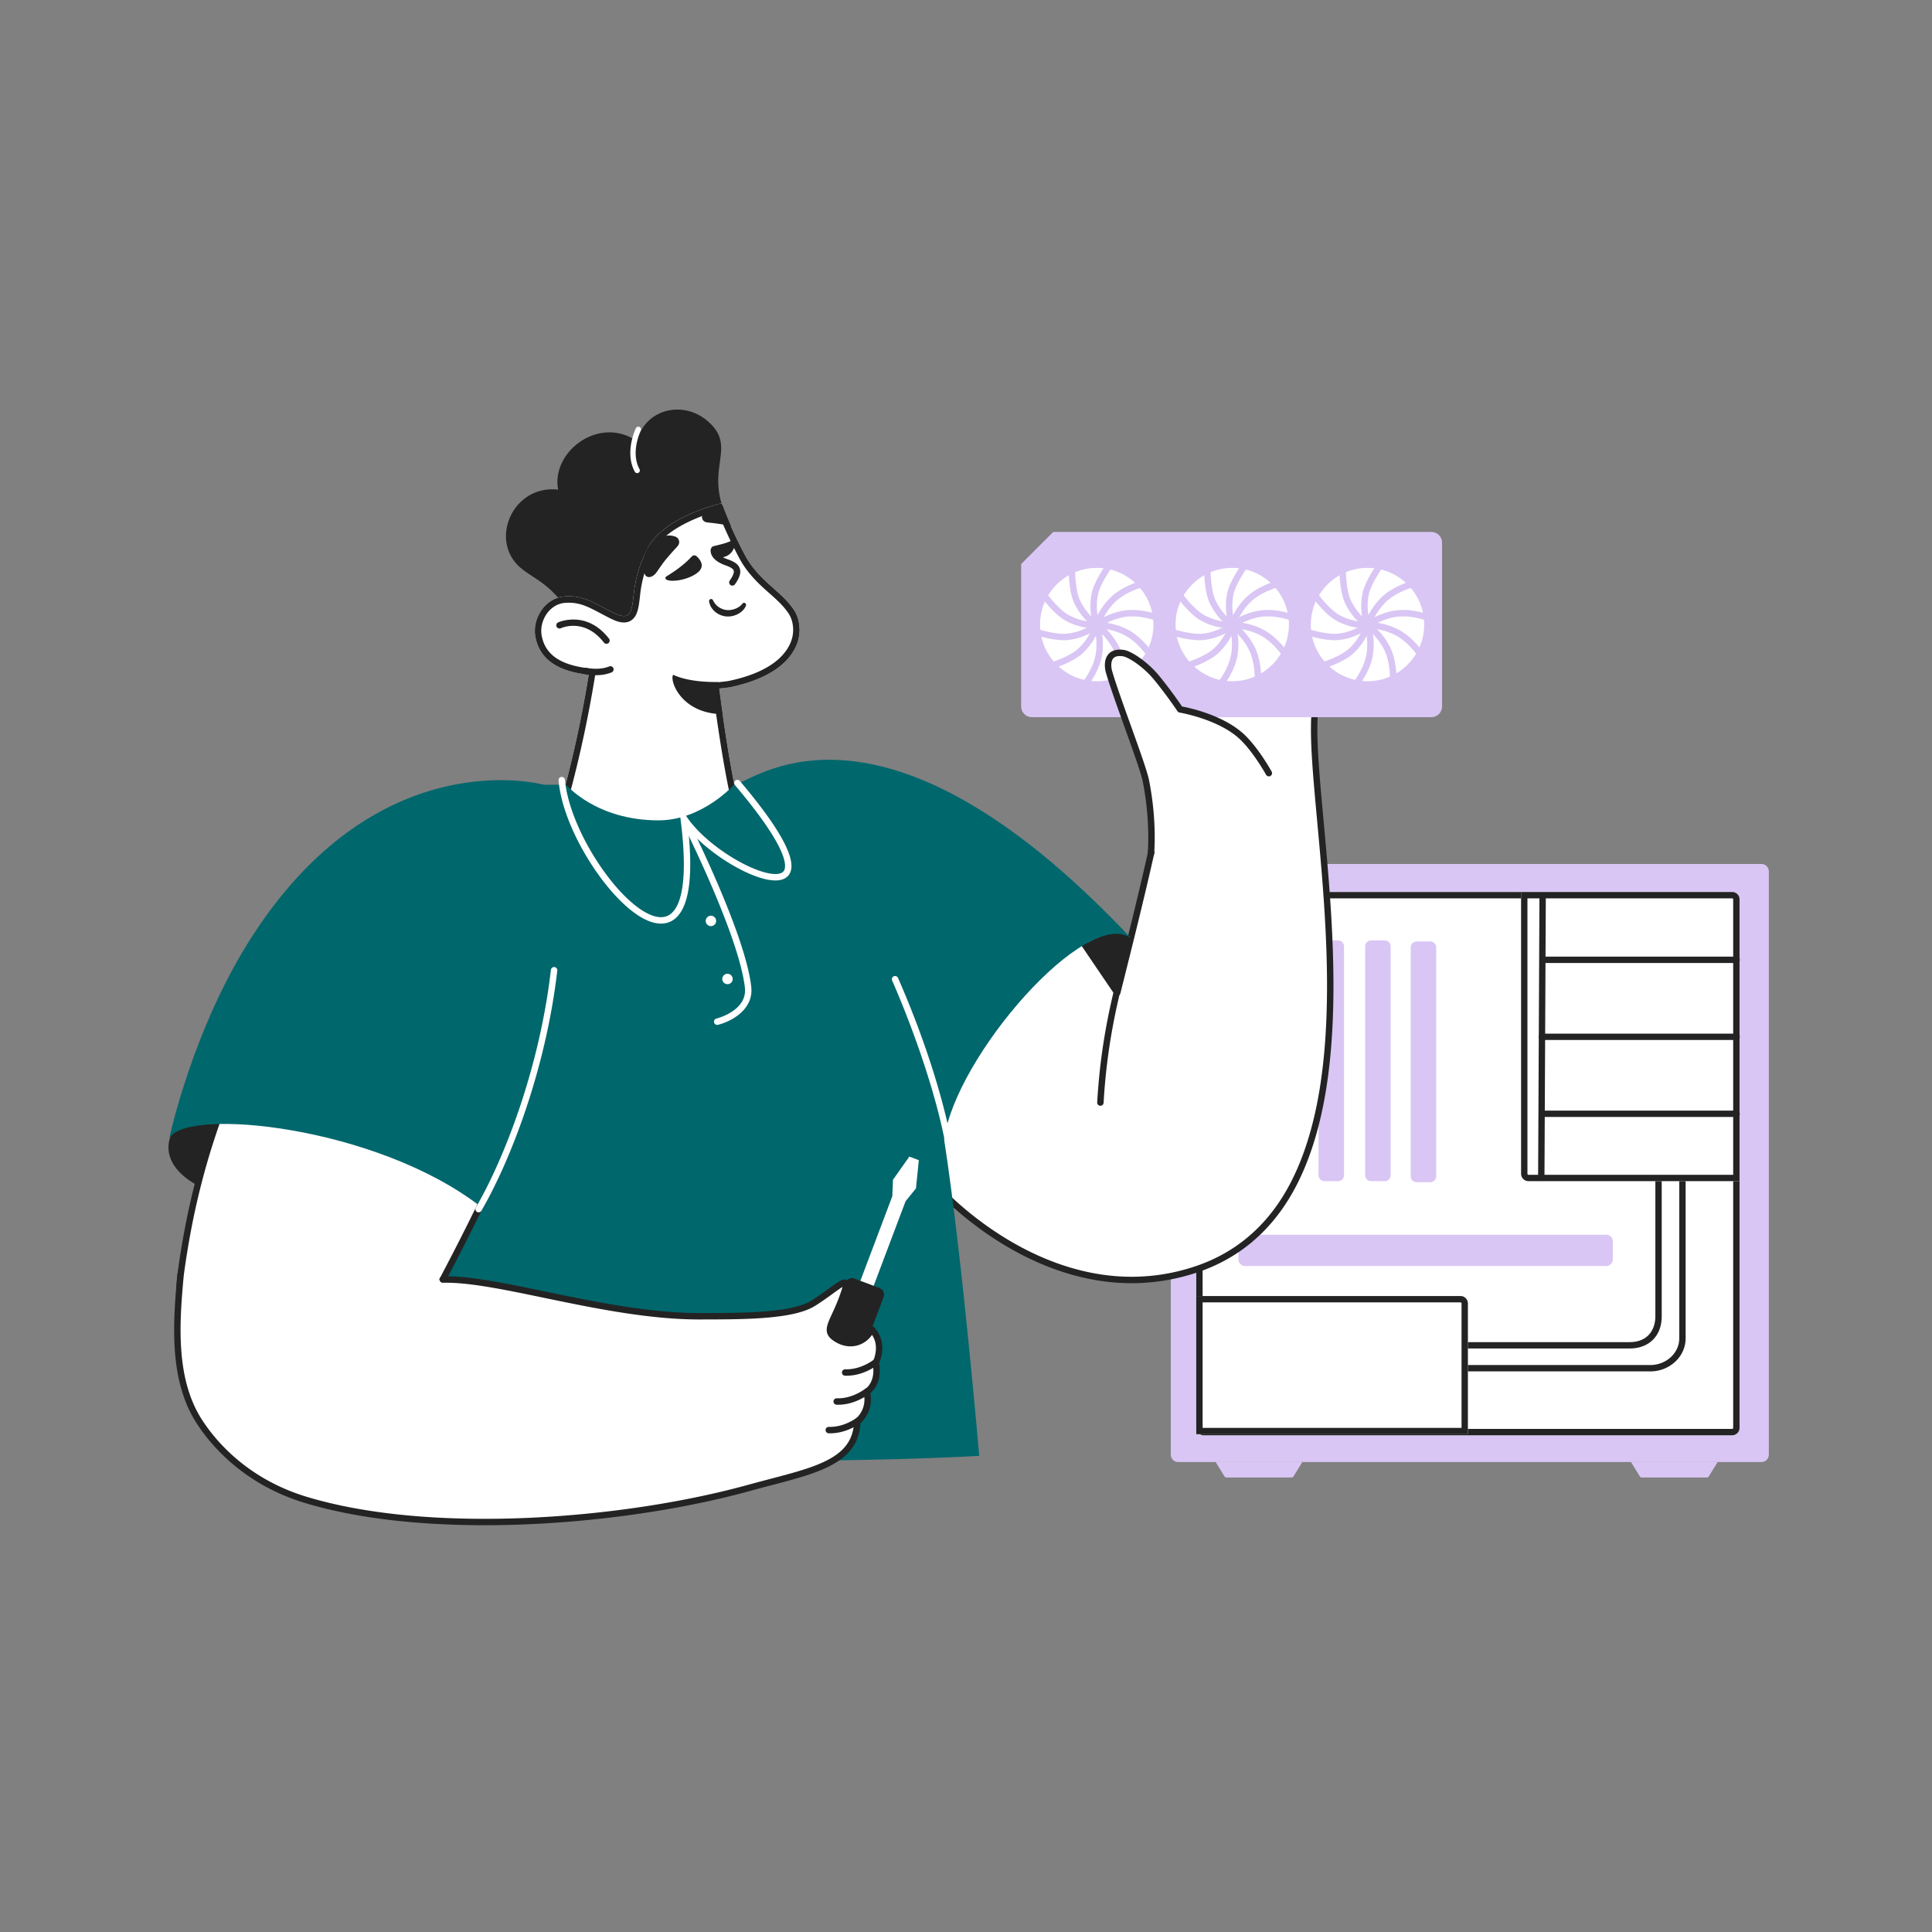 <svg xmlns="http://www.w3.org/2000/svg" width="2500" height="2500"><rect width="100%" height="100%" fill="#808080" stroke="none"/><svg width="564.453" height="579.033" transform="matrix(1.371 0 0 1.371 1515 1118)" viewBox="0 0 564.453 579.033"><path fill="#d9c6f4" d="M557.453 564.453H7a7 7 0 0 1-7-7V7a7 7 0 0 1 7-7h550.453a7 7 0 0 1 7 7v550.453a7 7 0 0 1-7 7z"/><path fill="#fff" d="M529.802 539.206H31.045a7 7 0 0 1-7-7V33.449a7 7 0 0 1 7-7h498.757a7 7 0 0 1 7 7v498.757a7 7 0 0 1-7 7z"/><path fill="#232323" d="M529.802 32.449c.551 0 1 .449 1 1v498.757c0 .551-.449 1-1 1H31.045c-.551 0-1-.449-1-1V33.449c0-.551.449-1 1-1zm0-6H31.045a7 7 0 0 0-7 7v498.757a7 7 0 0 0 7 7h498.757a7 7 0 0 0 7-7V33.449a7 7 0 0 0-7-7z"/><path fill="#232323" d="M432.998 457.282H274.246a3 3 0 1 1 0-6h158.752c17.956 0 24.354-12.581 24.354-24.354V291.203a3 3 0 1 1 6 0v135.725c-.001 18.439-11.915 30.354-30.354 30.354z"/><path fill="#232323" d="M452.671 478.899c-.265 0-.529-.004-.794-.01l-177.632-.008a3 3 0 0 1 0-6l177.701.009c7.73.182 15.187-2.727 20.547-7.966 4.794-4.685 7.435-10.863 7.435-17.396V295.042a3 3 0 1 1 6 0v152.485c0 8.162-3.281 15.864-9.24 21.688-6.323 6.179-15.037 9.684-24.017 9.684z"/><path fill="#fff" d="M536.802 299.359H337.617a7 7 0 0 1-7-7V26.449h199.185a7 7 0 0 1 7 7z"/><path fill="#232323" d="M529.802 32.449c.551 0 1 .448 1 1v259.909H337.617c-.551 0-1-.448-1-1V32.449zm0-6H330.617v265.909a7 7 0 0 0 7 7h199.185V33.449a7 7 0 0 0-7-7z"/><path fill="#fff" d="M280.423 538.206H24.045V407.763h249.378a7 7 0 0 1 7 7z"/><path fill="#232323" d="M273.423 413.763c.551 0 1 .448 1 1v117.443H30.045V413.763zm0-6H24.045v130.443h256.378V414.763a7 7 0 0 0-7-7z"/><path fill="#d9c6f4" d="M157.821 299.359h-12.676a5.684 5.684 0 0 1-5.684-5.684V77.819a5.684 5.684 0 0 1 5.684-5.684h12.676a5.684 5.684 0 0 1 5.684 5.684v215.855a5.684 5.684 0 0 1-5.684 5.685zm44.084 0H189.06a5.6 5.6 0 0 1-5.6-5.6V77.735a5.6 5.6 0 0 1 5.6-5.6h12.845a5.6 5.6 0 0 1 5.6 5.6v216.024a5.6 5.6 0 0 1-5.6 5.6zm43 1H232.06a5.6 5.6 0 0 1-5.6-5.6V78.735a5.6 5.6 0 0 1 5.6-5.6h12.845a5.6 5.6 0 0 1 5.6 5.6v216.024a5.6 5.6 0 0 1-5.6 5.6zm165.931 79.093H70.205a6.384 6.384 0 0 1-6.384-6.384v-16.787a6.384 6.384 0 0 1 6.384-6.384h340.632a6.384 6.384 0 0 1 6.384 6.384v16.787a6.385 6.385 0 0 1-6.385 6.384zm-296.77 199.581H52.428a2 2 0 0 1-1.704-.953l-8.368-13.627h81.783l-8.368 13.627a2 2 0 0 1-1.705.953zm392 0h-61.638a2 2 0 0 1-1.704-.953l-8.368-13.627h81.783l-8.368 13.627a2 2 0 0 1-1.705.953z"/><path fill="#232323" d="M349.688 299.183h-.015a3 3 0 0 1-2.986-3.015l1.271-266.012a3 3 0 0 1 3-2.985h.015a3 3 0 0 1 2.986 3.015l-1.271 266.012a3.002 3.002 0 0 1-3 2.985z"/><path fill="#232323" d="M534.025 93.45H351.323a3 3 0 1 1 0-6h182.702a3 3 0 1 1 0 6zm0 72.664H350.323a3 3 0 1 1 0-6h183.702a3 3 0 1 1 0 6zm0 72.664H350.323a3 3 0 1 1 0-6h183.702a3 3 0 1 1 0 6z"/></svg><svg width="1189.914" height="1042.355" transform="matrix(1.385 0 0 1.385 218 530)" viewBox="0 0 1189.914 1042.355"><path fill="#232323" d="M516.67 87.456c-4.435 3.228-9.526 8.766-14.919 15.752a204.498 204.498 0 0 0-4.998 6.736c-.406.573-.823 1.156-1.228 1.749-4.269 6.07-8.631 12.795-12.952 19.781-.427.687-.854 1.385-1.27 2.082a431.116 431.116 0 0 0-3.436 5.674c-.51.864-1.031 1.739-1.552 2.613-.521.864-1.03 1.739-1.541 2.613l-1.53 2.624a4042.184 4042.184 0 0 0-3.332 5.799l-.011.01a885.146 885.146 0 0 0-3.623 6.424 1160.359 1160.359 0 0 0-10.339 18.949 1327.207 1327.207 0 0 0-8.975 17.189c-3.946 7.704-6.288 12.494-6.288 12.494s-.031-.021-.104-.052a1.936 1.936 0 0 1-.135-.073c-.427-.219-1.457-.75-2.967-1.499a781.69 781.69 0 0 0-.937-.469c-1.01-.51-2.176-1.093-3.488-1.728-.531-.26-1.072-.531-1.645-.812-1.239-.604-2.572-1.26-3.988-1.936-.396-.187-.802-.385-1.218-.583l-.438-.219-1.697-.802a626.012 626.012 0 0 0-13.17-6.091c-.864-.396-1.739-.781-2.624-1.176a429.99 429.99 0 0 0-8.87-3.811 412.008 412.008 0 0 0-5.133-2.103 351.242 351.242 0 0 0-5.05-1.968l-.01-.01c-3.321-1.249-6.549-2.395-9.579-3.363a5.676 5.676 0 0 0-.406-.135c-.073-.021-.135-.042-.198-.062a63.432 63.432 0 0 0-6.476-1.832c-.021 0-.042-.01-.073-.021a69.777 69.777 0 0 0-6.403-1.135c-.417-.5-.823-.989-1.239-1.458-.25-.291-.51-.583-.77-.875v-.01a98.128 98.128 0 0 0-4.623-4.904 52.392 52.392 0 0 0-1.104-1.072 95.394 95.394 0 0 0-1.094-1.041l-1.083-.989c-.364-.323-.718-.635-1.072-.947s-.718-.625-1.062-.916a77.184 77.184 0 0 0-1.926-1.583 91.444 91.444 0 0 0-3.331-2.561 88.24 88.24 0 0 0-1.833-1.322c-.781-.541-1.551-1.083-2.322-1.603-.562-.375-1.114-.75-1.665-1.114-.958-.635-1.895-1.249-2.822-1.864-.739-.479-1.468-.958-2.186-1.426-1.093-.729-2.176-1.447-3.248-2.197l-1.749-1.249c-.291-.208-.572-.427-.864-.635-.281-.219-.572-.437-.854-.656-.281-.219-.562-.448-.843-.666a52.447 52.447 0 0 1-1.676-1.395c-12.795-11.088-15.784-27.184-11.608-41.447.187-.666.396-1.322.624-1.968a39.72 39.72 0 0 1 1.104-2.894c.271-.635.552-1.27.843-1.895a46.15 46.15 0 0 1 1.957-3.654 45.114 45.114 0 0 1 2.281-3.477c.208-.281.406-.562.624-.843.427-.552.854-1.093 1.301-1.635a56.068 56.068 0 0 1 2.103-2.332c.239-.25.49-.5.739-.739 8.579-8.475 20.833-13.576 35.43-11.879-6.736-34.649 36.47-68.36 71.505-46.684.01-.01.01 0 .01 0 .229.135.447.271.666.406.521.344 1.041.687 1.562 1.041v.01h.01a41.16 41.16 0 0 1 2.186-6.736 37.322 37.322 0 0 1 1.468-3.061 36.435 36.435 0 0 1 3.592-5.497C456.124.336 475.999-3.911 492.99 3.835a44.297 44.297 0 0 1 4.987 2.676.01.01 0 0 1 .011.01 48.767 48.767 0 0 1 3.196 2.186 41.59 41.59 0 0 1 1.551 1.218c3.415 2.801 6.028 5.539 8.007 8.235.396.531.76 1.072 1.103 1.603.177.271.344.541.51.812.323.531.625 1.062.895 1.603a28.5 28.5 0 0 1 .771 1.614c.354.802.656 1.603.916 2.405 1.054 3.218 1.441 6.465 1.441 9.821 0 1.118-.043 2.247-.118 3.391-.323 5.018-1.26 10.318-1.926 16.158a42.65 42.65 0 0 0-.177 1.666l-.156 1.697a85.26 85.26 0 0 0-.135 1.728 3.995 3.995 0 0 0-.031.5c-.031.354-.052.718-.073 1.072a66.11 66.11 0 0 0-.104 5.56c0 .396.01.802.021 1.197.021.531.042 1.062.073 1.603.011.281.031.552.052.833.031.489.062.968.104 1.458.187 2.114.458 4.227.823 6.32.125.698.25 1.395.396 2.082a73.78 73.78 0 0 0 .76 3.321c.198.791.406 1.583.645 2.395.044.144.096.301.138.457z"/><path fill="#fff" d="M437.913 59.37a2.497 2.497 0 0 1-2.188-1.288c-4.133-7.45-5.264-16.87-3.27-27.241 1.483-7.718 4.146-13.236 4.258-13.467a2.5 2.5 0 1 1 4.495 2.191c-.098.201-9.756 20.507-1.111 36.092a2.5 2.5 0 0 1-2.184 3.713z"/><path fill="none" d="M516.67 87.456c-4.435 3.228-9.526 8.766-14.919 15.752a204.498 204.498 0 0 0-4.998 6.736c-.406.573-.823 1.156-1.228 1.749-4.269 6.07-8.631 12.795-12.952 19.781-.427.687-.854 1.385-1.27 2.082a431.116 431.116 0 0 0-3.436 5.674c-.521.864-1.041 1.739-1.552 2.613-.521.864-1.03 1.739-1.541 2.613-.521.875-1.03 1.749-1.53 2.624a680.925 680.925 0 0 0-3.332 5.799l-.011.01a885.146 885.146 0 0 0-3.623 6.424c-.011.01-.011 0-.011 0a1078.537 1078.537 0 0 0-10.328 18.949l-.011.01c-3.477 6.528-6.527 12.4-8.964 17.158-3.946 7.704-6.299 12.504-6.299 12.504s-.031-.021-.094-.042a.782.782 0 0 0-.135-.073c-.427-.219-1.457-.75-2.967-1.499a19.93 19.93 0 0 0-.937-.469c-1.01-.51-2.176-1.093-3.488-1.728-.521-.26-1.072-.531-1.645-.812-1.239-.604-2.572-1.26-3.988-1.936-.406-.198-.802-.385-1.218-.583l-.438-.219-1.697-.802a626.012 626.012 0 0 0-13.17-6.091c-.864-.396-1.739-.781-2.624-1.176a429.99 429.99 0 0 0-8.87-3.811 342.143 342.143 0 0 0-5.133-2.103 249.457 249.457 0 0 0-5.05-1.968l-.01-.01c-3.477-1.312-6.84-2.509-9.984-3.498-.073-.021-.135-.042-.198-.062a95.967 95.967 0 0 0-6.476-1.832c-.021 0-.042-.01-.073-.021-2.384-.573-4.539-.968-6.403-1.135-.417-.5-.823-.979-1.239-1.458-.25-.291-.51-.583-.77-.875v-.01a98.128 98.128 0 0 0-4.623-4.904 34.382 34.382 0 0 0-1.104-1.072 33.85 33.85 0 0 0-1.094-1.041 40.825 40.825 0 0 0-1.083-.989 41.048 41.048 0 0 0-1.072-.947 77.184 77.184 0 0 0-2.988-2.499 91.444 91.444 0 0 0-3.331-2.561 88.24 88.24 0 0 0-1.833-1.322c-.781-.541-1.551-1.083-2.322-1.603-.562-.375-1.114-.75-1.665-1.114-.958-.635-1.895-1.249-2.822-1.864-.739-.479-1.468-.947-2.186-1.426-1.093-.729-2.176-1.447-3.248-2.197l-1.749-1.249c-.291-.208-.572-.427-.864-.635-.281-.219-.572-.437-.854-.656-.281-.219-.562-.448-.843-.666a52.447 52.447 0 0 1-1.676-1.395c-12.795-11.088-15.784-27.184-11.608-41.447.187-.666.396-1.322.624-1.968a39.72 39.72 0 0 1 1.104-2.894c.271-.635.552-1.27.843-1.895a46.15 46.15 0 0 1 1.957-3.654 42.09 42.09 0 0 1 2.281-3.477c.208-.281.406-.562.624-.843.427-.552.854-1.093 1.301-1.635a56.068 56.068 0 0 1 2.103-2.332c.239-.25.49-.5.739-.739 8.579-8.475 20.833-13.576 35.43-11.879-6.736-34.649 36.47-68.36 71.505-46.684.01-.01.01 0 .01 0 .229.135.447.271.666.406.521.344 1.041.687 1.562 1.052v-.01c.562-2.374 1.291-4.623 2.197-6.726a37.322 37.322 0 0 1 1.468-3.061 36.435 36.435 0 0 1 3.592-5.497C456.125.336 476-3.911 492.991 3.835a41.804 41.804 0 0 1 4.987 2.676.01.01 0 0 1 .011.01 39.41 39.41 0 0 1 3.196 2.186 41.59 41.59 0 0 1 1.551 1.218c3.415 2.801 6.028 5.539 8.007 8.235.396.531.76 1.072 1.103 1.603.177.271.344.541.51.812.323.541.614 1.072.895 1.603a28.5 28.5 0 0 1 .771 1.614c.344.802.656 1.603.916 2.405 1.406 4.3 1.624 8.641 1.322 13.212-.333 5.018-1.27 10.318-1.926 16.158a42.65 42.65 0 0 0-.177 1.666 44.169 44.169 0 0 0-.156 1.697c-.052.573-.104 1.145-.135 1.728a3.995 3.995 0 0 0-.031.5c-.031.354-.052.718-.073 1.072a80.578 80.578 0 0 0-.104 5.56c0 .396.01.802.021 1.197.021.531.042 1.062.073 1.603.011.281.031.552.052.833.021.489.062.968.104 1.458.166 2.041.437 4.144.823 6.32.114.687.25 1.385.396 2.082.135.687.291 1.374.458 2.082a83.794 83.794 0 0 0 .947 3.634c.044.144.096.301.138.457z"/><path fill="#fff" d="M586.529 220.584c-10.37 23.696-39.282 34.284-62.78 39.011-.312.062-9.214 1.062-9.214 1.062s0 .031.011.094c.146 1.176 1.666 13.347 4.092 30.057 2.863 19.594 6.975 45.435 11.639 67.194-14.753 31.463-93.409 61.937-161.26 0a1106.737 1106.737 0 0 0 23.186-107.611c.146-.833.281-1.676.417-2.52-13.764-1.968-44.425-6.028-49.829-35.669-2.738-15.034 6.413-31.91 21.27-36.471v-.01a26.496 26.496 0 0 1 5.799-1.104c17.668-1.395 27.309 5.851 45.414 15.003 16.814 8.496 17.553-.104 19.615-18.792a119.538 119.538 0 0 1 7.475-29.589v-.01a120.694 120.694 0 0 1 6.007-12.952c1.895-3.373 4.279-6.538 7.038-9.485 11.359-12.16 29.09-20.802 45.393-26.497 0-.01.011-.01.011-.01a202.431 202.431 0 0 1 15.856-4.831 394.65 394.65 0 0 0 7.881 19.459 399.625 399.625 0 0 0 14.149 29.224c5.779 10.911 14.212 19.792 23.342 27.975 7.85 7.017 15.909 13.691 21.916 22.436a31.38 31.38 0 0 1 3.769 7.486 36.979 36.979 0 0 1-1.197 26.55z"/><path fill="#232323" d="M513.01 94.685a399.392 399.392 0 0 0 6.039 14.623 407.437 407.437 0 0 0 14.348 29.639c6.747 12.74 16.712 22.53 24.646 29.64.945.845 1.894 1.685 2.841 2.525 6.817 6.038 13.255 11.742 18.123 18.828a25.415 25.415 0 0 1 3.04 6.029 30.917 30.917 0 0 1-1.014 22.21c-9.404 21.49-36.856 31.166-58.294 35.499-.883.112-5.123.595-8.873 1.016a6 6 0 0 0-5.331 5.963c0 .296.022.601.066.909.206 1.655 1.702 13.591 4.1 30.11 3.794 25.964 7.581 47.98 11.265 65.49-4.139 7.41-12.505 14.708-23.291 20.251-9.319 4.789-24.727 10.498-45.205 10.498-19.838 0-49.533-5.62-79.707-31.933a1117.278 1117.278 0 0 0 22.355-104.589c.143-.821.277-1.651.411-2.482l.014-.086a5.999 5.999 0 0 0-5.074-6.892l-.454-.065c-6.779-.967-17.024-2.43-26.078-6.977-10.304-5.175-16.272-12.948-18.243-23.763-2.281-12.527 5.562-26.11 17.128-29.66.104-.032.206-.066.307-.103a20.516 20.516 0 0 1 4.203-.765 48.544 48.544 0 0 1 3.792-.154c10.845 0 18.437 4.017 29.93 10.098 2.679 1.417 5.449 2.883 8.513 4.432 5.304 2.68 9.416 3.928 12.942 3.928 4.11 0 9.593-1.688 12.375-9.729 1.494-4.318 2.112-9.931 2.895-17.038l.069-.625a113.552 113.552 0 0 1 7.097-28.073c.026-.066.051-.132.074-.199a114.981 114.981 0 0 1 5.61-12.074c1.594-2.827 3.666-5.61 6.163-8.278 11.359-12.16 29.646-20.268 42.987-24.928.089-.031.176-.064.263-.099a196.473 196.473 0 0 1 9.968-3.176m-64.645 46.545h.005zm-78.304 34.492h.005zM516.67 87.456a202.431 202.431 0 0 0-15.856 4.831s-.011 0-.011.01c-16.304 5.695-34.034 14.336-45.393 26.497-2.759 2.946-5.143 6.111-7.038 9.485a120.41 120.41 0 0 0-6.007 12.952v.01a119.483 119.483 0 0 0-7.475 29.589c-1.52 13.781-2.32 22.075-9.379 22.075-2.513 0-5.821-1.052-10.236-3.283-16.595-8.388-26.078-15.175-41.149-15.175-1.372 0-2.79.056-4.265.173a26.438 26.438 0 0 0-5.799 1.104v.01c-14.857 4.56-24.008 21.437-21.27 36.471 5.403 29.641 36.065 33.701 49.829 35.669-.136.843-.271 1.687-.417 2.519a1106.737 1106.737 0 0 1-23.186 107.611c28.778 26.269 59.488 35.912 86.453 35.912 36.612 0 66.311-17.794 74.807-35.912-4.664-21.76-8.776-47.6-11.639-67.194-2.426-16.71-3.946-28.881-4.092-30.057-.011-.062-.011-.094-.011-.094s8.902-.999 9.214-1.062c23.498-4.727 52.411-15.315 62.78-39.011a36.976 36.976 0 0 0 1.197-26.549 31.398 31.398 0 0 0-3.769-7.486c-6.007-8.745-14.066-15.419-21.916-22.436-9.13-8.183-17.563-17.064-23.342-27.975a399.625 399.625 0 0 1-14.149-29.224 394.102 394.102 0 0 1-7.881-19.46z"/><path fill="#232323" d="M445.356 154.48a4.17 4.17 0 0 0 3.348 2.024 6.388 6.388 0 0 0 2.935-.649 10.938 10.938 0 0 0 4.316-3.792c.496-.681.982-1.358 1.431-2.017l2.622-3.754c1.682-2.363 3.187-4.46 4.699-6.263 1.52-1.819 2.909-3.394 4.491-5.249.811-.902 1.653-1.933 2.672-2.992.988-1.129 2.149-2.221 3.421-3.759l.644-.778a5.44 5.44 0 0 0-2.228-8.504 16.525 16.525 0 0 0-6.851-1.072 21.025 21.025 0 0 0-6.946 1.49 23.945 23.945 0 0 0-6.259 3.677 26.31 26.31 0 0 0-4.892 5.264 28.98 28.98 0 0 0-5.087 12.516 27.247 27.247 0 0 0-.226 6.481c.09 1.082.256 2.156.496 3.215.115.534.261 1.069.429 1.607l.593 1.724c.104.29.234.569.392.831zm-45.974 93.695c-3.812 0-7.339-.447-10.238-.998a3 3 0 1 1 1.12-5.894c4.632.88 13.584 1.881 21.519-1.308 1.538-.62 3.284.128 3.902 1.665s-.127 3.285-1.665 3.902c-4.888 1.965-9.977 2.633-14.638 2.633zm126.21-139.178-.885-.219c-2.55-.604-4.82-1.145-6.923-1.478-2.113-.344-3.998-.583-6.174-.916-1.093-.135-2.27-.333-3.592-.448-1.343-.187-2.79-.239-4.571-.531l-.656-.115-.239-.042a4.911 4.911 0 0 1-3.529-7.121 15.085 15.085 0 0 1 2.821-3.748c0-.01.011-.01.011-.01.385-.364.781-.708 1.197-1.031a19.043 19.043 0 0 1 5.622-3.103 21.587 21.587 0 0 1 6.445-1.208c.823-.031 1.645-.01 2.457.052.042.146.094.302.136.458a393.297 393.297 0 0 0 7.88 19.46zm-7.995 175.565c-39.157-.479-49.755-32.14-46.018-36.783 13.982 6.57 34.065 6.882 41.926 6.726.146 1.176 1.666 13.347 4.092 30.057z"/><path fill="none" d="M586.529 220.584c-10.37 23.696-39.282 34.284-62.78 39.011-.312.062-9.214 1.062-9.214 1.062s0 .031.011.094c.146 1.176 1.666 13.347 4.092 30.057 2.863 19.594 6.975 45.435 11.639 67.194-14.753 31.463-93.409 61.937-161.26 0a1106.737 1106.737 0 0 0 23.186-107.611c.146-.833.281-1.676.417-2.52-13.764-1.968-44.425-6.028-49.829-35.669-2.738-15.034 6.413-31.91 21.27-36.471v-.01a26.496 26.496 0 0 1 5.799-1.104c17.668-1.395 27.309 5.851 45.414 15.003 16.814 8.496 17.553-.104 19.615-18.792a119.538 119.538 0 0 1 7.475-29.589v-.01a120.694 120.694 0 0 1 6.007-12.952c1.895-3.373 4.279-6.538 7.038-9.485 11.359-12.16 29.09-20.802 45.393-26.497 0-.01.011-.01.011-.01a202.431 202.431 0 0 1 15.856-4.831 394.65 394.65 0 0 0 7.881 19.459 399.625 399.625 0 0 0 14.149 29.224c5.779 10.911 14.212 19.792 23.342 27.975 7.85 7.017 15.909 13.691 21.916 22.436a31.38 31.38 0 0 1 3.769 7.486 36.979 36.979 0 0 1-1.197 26.55z"/><g fill="#232323"><path d="M409.204 218.826c-.895 0-1.78-.398-2.372-1.16-18.065-23.264-39.333-13.806-40.231-13.392a3.005 3.005 0 0 1-3.981-1.454 2.995 2.995 0 0 1 1.438-3.98c.262-.124 26.434-12 47.514 15.146a3 3 0 0 1-2.368 4.84zm117.637-54.358a3 3 0 0 1-2.457-4.718c3.046-4.362 4.289-7.514 3.692-9.366-.528-1.64-2.923-3.189-7.322-4.734-6.607-2.323-10.984-5.422-13.011-9.21-1.75-3.27-1.107-5.856-.96-6.341l5.743 1.735s.02-.047.037-.139c-.008.044-.7 4.469 10.181 8.294 4.621 1.624 9.546 3.91 11.043 8.555 1.253 3.89-.129 8.406-4.484 14.641a2.997 2.997 0 0 1-2.462 1.283zm-62.296-7.966a1.662 1.662 0 0 0 .526 2.29c4.888 2.911 21.404.165 29.679-6.801 6.734-5.673 2.155-11.749-1.241-14.911a3.236 3.236 0 0 0-4.596.176c-8.674 9.44-19.424 15.917-23.84 18.719a1.66 1.66 0 0 0-.528.527z"/><path d="M527.672 121.76a1.671 1.671 0 0 1 1.746 1.593c.221 4.835-2.477 12.347-10.513 14.391-7.215 1.835-10.969-1.724-12.019-6.243a3.252 3.252 0 0 1 2.444-3.896c9.288-2.242 13.014-3.223 17.644-5.655.216-.115.455-.179.698-.19zm11.872 61.399c-.679 1.81-1.838 3.393-3.172 4.722a18.175 18.175 0 0 1-4.556 3.229c-3.313 1.665-7.039 2.496-10.944 2.127a20.183 20.183 0 0 1-5.488-1.439c-1.731-.77-3.382-1.746-4.803-3.002-2.866-2.454-4.958-5.901-5.475-9.613a1.921 1.921 0 0 1 3.649-1.069l.037.081a15.61 15.61 0 0 0 5.229 6.262c1.122.76 2.308 1.425 3.584 1.875 1.251.488 2.599.801 3.918.946 2.564.292 5.424-.196 8.023-1.176 2.604-1.006 4.977-2.559 6.617-4.707l.059-.077a1.92 1.92 0 0 1 2.692-.36c.686.527.919 1.429.63 2.201zm359.849 310.807c-24.555-30.22-156.771 79.33-174.715 187.937 89.719-35.888 198.335-158.866 174.715-187.937z"/></g><path fill="#fff" d="M1070.436 295.415c-.005-25.707 7.785-32.839 1.182-33.224-8.296-.483-143.209 1.582-143.209 1.582l-12.659 44.308s16.02 34.463 12.243 57.128c-7.339 44.029-30.485 135.368-41.554 179.527 0 0-32.887-48.372-33.199-48.929-115.517-162.659-149.339 186.096-149.339 186.096s-6.616 19.425.004 28.113c30.382 39.892 136.561 134.553 257.819 92.77 185.245-63.832 107.016-395.959 108.712-507.371z"/><path fill="#232323" d="M899.893 816.203c-8.537 0-17.118-.566-25.729-1.701-25.532-3.365-51.372-11.711-76.802-24.806-44.376-22.85-79.365-56.225-95.844-77.862-7.08-9.292-1.661-27.24-.569-30.56 1.249-12.655 22.086-213.426 86.237-230.521 21.058-5.61 44.103 8.963 68.5 43.317.04.056.078.113.113.171.825 1.281 18.946 27.955 29.359 43.273l.387-1.542c11.39-45.387 32.59-129.87 39.489-171.257 3.579-21.476-11.848-55.034-12.004-55.371a2.999 2.999 0 0 1-.164-2.088l12.659-44.308a3 3 0 0 1 2.839-2.175c5.513-.084 135.114-2.064 143.43-1.578.755.044 3.053.178 4.463 2.046 1.636 2.168 1.036 4.855.042 9.308-1.141 5.109-2.864 12.831-2.861 24.864v.046c-.337 22.108 2.511 53.121 5.807 89.03 6.714 73.132 15.07 164.147 3.259 244.608-6.446 43.916-18.538 80.476-35.938 108.666-20.27 32.837-48.484 55.667-83.862 67.857-20.444 7.046-41.482 10.583-62.811 10.583zM796.096 455.588a28.49 28.49 0 0 0-7.366.964c-24.857 6.624-46.891 47.521-63.719 118.272-12.872 54.119-18.073 106.843-18.125 107.369a2.967 2.967 0 0 1-.146.676c-1.692 4.988-5.073 19.263-.451 25.329 16.101 21.141 50.332 53.771 93.818 76.164 24.814 12.777 49.994 20.917 74.839 24.191 29.197 3.848 58.063.953 85.798-8.604 34.034-11.728 61.189-33.71 80.711-65.337 16.969-27.49 28.78-63.284 35.107-106.386 11.707-79.754 3.388-170.374-3.297-243.188-3.312-36.07-6.172-67.221-5.832-89.648-.001-12.683 1.881-21.111 3.005-26.148.329-1.472.69-3.092.803-4.067-9.143-.399-123.103 1.3-140.562 1.563l-11.745 41.107c2.704 6.072 15.574 36.502 12.015 57.856-6.938 41.626-28.177 126.262-39.588 171.731l-2.015 8.032a3.001 3.001 0 0 1-5.391.957c-20.506-30.16-31.646-46.58-33.162-48.88l-.002.001c-19.801-27.883-38.163-41.954-54.695-41.954z"/><path fill="#232323" d="M870.703 650.432a3.001 3.001 0 0 1-2.998-3.17c2.948-52.085 12.198-92.281 19.927-121.482a2.998 2.998 0 1 1 5.799 1.535c-7.656 28.926-16.819 68.74-19.737 120.287a2.999 2.999 0 0 1-2.991 2.83z"/><path fill="#00676c" d="M528.667 350.209s-29.67 33.571-70.813 33.571c-58.549 0-86.375-33.36-86.375-33.36s-20.995.301-22.604.005c-.18 5.187 5.372 161.213-99.492 274.48-13.215 14.274-47.201 28.252-64.906 36.22-3.404 14.162-5.591 161.666-13.093 301.051 190.178 27.43 496.34 20.585 586.077 15.349 0 0-15.78-186.072-32.779-295.623 10.388-77.441 133.161-218.158 174.715-187.937-237.605-252.327-356.088-143.283-370.73-143.756z"/><path fill="#fff" d="M460.161 480.232c-4.139 0-8.639-1.072-13.4-3.221-16.17-7.296-35.764-27.254-52.414-53.388-17.101-26.842-27.995-54.961-29.889-77.147a3 3 0 0 1 2.734-3.245 2.996 2.996 0 0 1 3.245 2.734c1.788 20.94 12.618 48.766 28.971 74.435 16.047 25.188 34.672 44.307 49.82 51.142 8.059 3.635 14.672 3.605 19.658-.09 8.762-6.496 17.513-27.301 9.444-89.529l-1.665-12.841 7.143 10.801c18.092 27.359 62.91 54.039 83.208 54.04.698 0 1.366-.032 2.004-.096 5.101-.513 6.126-3.052 6.463-3.886 2.017-4.994 1.55-22.696-46.225-79.078a3 3 0 0 1 4.579-3.879c36.677 43.286 52.561 71.952 47.21 85.203-1.241 3.072-4.23 6.886-11.426 7.609-.815.082-1.667.123-2.547.123-21.268.002-60.499-23.472-81.503-47.863 4.865 45.84.465 74.151-13.111 84.216-3.561 2.638-7.707 3.96-12.299 3.96z"/><circle cx="506.81" cy="477.754" r="4.871" fill="#fff" transform="rotate(-22.5 506.785 477.735)"/><circle cx="522.286" cy="531.981" r="4.871" fill="#fff"/><path fill="#fff" d="M512.661 574.88a3.002 3.002 0 0 1-.703-5.917c.075-.019 7.612-1.885 14.646-6.556 8.924-5.927 12.936-13.473 11.922-22.428-5.545-48.952-58.178-153.473-58.709-154.523a3 3 0 1 1 5.354-2.708c.134.265 13.539 26.829 27.458 59.167 18.755 43.571 29.474 76.337 31.858 97.388 2.44 21.562-19.292 32.644-31.123 35.492a2.97 2.97 0 0 1-.703.085zm217.263 119.939a3.001 3.001 0 0 1-2.955-2.5c-8.685-51.326-31.958-115.737-50.844-158.902a3 3 0 0 1 5.497-2.405c36.522 83.476 48.471 143.805 51.263 160.307a3 3 0 0 1-2.961 3.5z"/><path fill="#d9c6f4" d="M1179.914 287.397H806.637c-5.523 0-10-4.477-10-10V144.306l30-30h353.277c5.523 0 10 4.477 10 10v153.091c0 5.523-4.477 10-10 10z"/><circle cx="993.869" cy="200.852" r="55.964" fill="#fff"/><path fill="#d9c6f4" d="M993.87 259.816c-32.513 0-58.964-26.451-58.964-58.964s26.451-58.964 58.964-58.964 58.964 26.451 58.964 58.964-26.452 58.964-58.964 58.964zm0-111.928c-29.205 0-52.964 23.759-52.964 52.964s23.76 52.964 52.964 52.964 52.964-23.759 52.964-52.964-23.76-52.964-52.964-52.964z"/><path fill="#d9c6f4" d="M983.513 258.816a3 3 0 0 1-2.354-4.857c.091-.116 9.302-11.948 11.601-24.74 2.505-13.93-1.322-25.893-1.617-26.783-.52-1.321-5.324-14.209-2.034-30.606 2.268-11.303 12.922-26.269 13.375-26.9a3 3 0 0 1 4.878 3.494c-.104.145-10.356 14.553-12.37 24.587-3.03 15.104 1.701 27.146 1.749 27.266.019.044.037.095.053.14.195.561 4.738 13.927 1.873 29.864-2.57 14.295-12.379 26.865-12.795 27.393a3 3 0 0 1-2.359 1.142z"/><path fill="#d9c6f4" d="M1017.854 254.645c-.036 0-.072 0-.108-.002a3 3 0 0 1-2.892-3.104c.005-.148.445-15.135-5.257-26.815-6.21-12.719-16.366-20.109-17.129-20.652-1.199-.759-12.69-8.319-19.724-23.492-4.849-10.459-5.095-28.829-5.103-29.605a3 3 0 0 1 2.968-3.031h.032a3.002 3.002 0 0 1 3 2.968c.002.177.242 17.86 4.546 27.145 6.519 14.063 17.407 20.895 17.516 20.962.044.027.087.056.13.085.489.337 12.051 8.436 19.156 22.988 6.371 13.052 5.884 28.988 5.86 29.66a2.999 2.999 0 0 1-2.995 2.893z"/><path fill="#d9c6f4" d="M1042.847 230.883a2.997 2.997 0 0 1-2.487-1.319c-.083-.122-8.564-12.487-20.057-18.559-12.452-6.579-25.073-6.583-26.016-6.581-1.436.094-15.165.755-29.777-7.345-10.083-5.589-21.112-20.281-21.577-20.904a3 3 0 1 1 4.809-3.589c.106.142 10.726 14.282 19.677 19.244 13.557 7.516 26.375 6.611 26.506 6.604.052-.004.104-.007.155-.008.596-.019 14.709-.292 29.025 7.274 12.842 6.785 21.846 19.943 22.223 20.5a3 3 0 0 1-2.481 4.683z"/><path fill="#d9c6f4" d="M952.812 241.912a3 3 0 0 1-.937-5.85c.169-.056 16.951-5.631 24.5-12.541 11.363-10.401 14.655-22.915 14.687-23.04.012-.046.026-.098.04-.144.174-.568 4.396-14.038 16.12-25.209 10.514-10.02 25.852-14.374 26.5-14.555a3 3 0 1 1 1.609 5.78c-.143.04-14.562 4.152-23.971 13.118-10.193 9.715-14.217 21.68-14.507 22.575-.366 1.393-4.104 14.618-16.428 25.899-8.504 7.784-25.939 13.572-26.677 13.815a2.958 2.958 0 0 1-.936.152z"/><path fill="#d9c6f4" d="M963.355 215.49c-11.091 0-24.868-4.212-25.523-4.415a2.999 2.999 0 0 1-1.98-3.751 3.003 3.003 0 0 1 3.751-1.982c.17.053 17.082 5.221 27.238 3.953 15.286-1.906 25.212-10.205 25.311-10.289.036-.031.078-.065.116-.094.471-.362 11.711-8.903 27.736-11.229 14.373-2.086 29.401 3.241 30.035 3.468a3 3 0 0 1-2.033 5.646c-.139-.05-14.272-5.043-27.141-3.176-13.935 2.022-24.141 9.452-24.896 10.014-1.104.923-11.806 9.546-28.386 11.614-1.337.167-2.76.241-4.228.241z"/><circle cx="867.275" cy="200.852" r="55.964" fill="#fff"/><path fill="#d9c6f4" d="M867.275 259.816c-32.513 0-58.964-26.451-58.964-58.964s26.451-58.964 58.964-58.964 58.964 26.451 58.964 58.964-26.451 58.964-58.964 58.964zm0-111.928c-29.205 0-52.964 23.759-52.964 52.964s23.76 52.964 52.964 52.964 52.964-23.759 52.964-52.964-23.759-52.964-52.964-52.964z"/><path fill="#d9c6f4" d="M856.919 258.816a3 3 0 0 1-2.354-4.857c.091-.116 9.301-11.948 11.602-24.74 2.505-13.931-1.323-25.895-1.618-26.783-.52-1.321-5.324-14.209-2.034-30.606 2.268-11.303 12.922-26.269 13.375-26.9a3 3 0 0 1 4.878 3.494c-.103.145-10.356 14.553-12.37 24.587-3.03 15.104 1.701 27.146 1.75 27.266.018.044.037.095.052.14.195.561 4.739 13.927 1.873 29.864-2.57 14.295-12.378 26.865-12.795 27.393a2.998 2.998 0 0 1-2.359 1.142z"/><path fill="#d9c6f4" d="M891.26 254.645c-.036 0-.072 0-.108-.002a3 3 0 0 1-2.892-3.104c.005-.148.445-15.135-5.257-26.815-6.21-12.72-16.368-20.11-17.13-20.652-1.201-.76-12.69-8.32-19.724-23.492-4.849-10.459-5.095-28.829-5.103-29.605a3.001 3.001 0 0 1 2.968-3.031h.032a3.002 3.002 0 0 1 3 2.968c.002.177.242 17.86 4.546 27.145 6.52 14.063 17.407 20.895 17.516 20.962.044.027.088.056.13.085.489.337 12.051 8.436 19.156 22.988 6.372 13.052 5.885 28.988 5.861 29.66a2.998 2.998 0 0 1-2.995 2.893z"/><path fill="#d9c6f4" d="M916.252 230.883a2.997 2.997 0 0 1-2.487-1.319c-.083-.123-8.564-12.487-20.056-18.559-12.448-6.577-25.071-6.595-26.015-6.581-1.438.092-15.165.755-29.778-7.345-10.083-5.589-21.112-20.281-21.577-20.904a3 3 0 1 1 4.809-3.589c.106.142 10.726 14.282 19.677 19.244 13.557 7.516 26.375 6.611 26.506 6.604.052-.004.104-.007.155-.008.597-.013 14.707-.292 29.025 7.274 12.842 6.785 21.845 19.943 22.222 20.5a3 3 0 0 1-2.481 4.683z"/><path fill="#d9c6f4" d="M826.218 241.912a3 3 0 0 1-.937-5.85c.169-.056 16.951-5.631 24.5-12.541 11.363-10.401 14.654-22.914 14.686-23.04a2.59 2.59 0 0 1 .041-.144c.174-.568 4.398-14.037 16.121-25.209 10.515-10.02 25.853-14.374 26.5-14.555a3 3 0 1 1 1.61 5.78c-.143.04-14.562 4.152-23.971 13.118-10.194 9.715-14.218 21.68-14.508 22.575-.367 1.394-4.103 14.619-16.428 25.899-8.504 7.784-25.939 13.572-26.677 13.815-.31.103-.626.152-.937.152z"/><path fill="#d9c6f4" d="M836.761 215.49c-11.091 0-24.868-4.212-25.523-4.415-1.583-.489-2.469-2.168-1.98-3.751s2.169-2.469 3.751-1.982c.17.053 17.084 5.217 27.238 3.953 15.286-1.906 25.212-10.205 25.311-10.289.036-.031.078-.065.116-.094.471-.362 11.711-8.903 27.737-11.229 14.37-2.086 29.401 3.24 30.034 3.468a3 3 0 0 1-2.032 5.646c-.14-.05-14.277-5.043-27.141-3.176-13.934 2.022-24.139 9.451-24.896 10.014-1.104.922-11.805 9.546-28.386 11.614a34.376 34.376 0 0 1-4.229.241z"/><circle cx="1120.275" cy="200.852" r="55.964" fill="#fff"/><path fill="#d9c6f4" d="M1120.275 259.816c-32.513 0-58.964-26.451-58.964-58.964s26.451-58.964 58.964-58.964c32.514 0 58.965 26.451 58.965 58.964s-26.451 58.964-58.965 58.964zm0-111.928c-29.204 0-52.964 23.759-52.964 52.964s23.76 52.964 52.964 52.964c29.205 0 52.965-23.759 52.965-52.964s-23.76-52.964-52.965-52.964z"/><path fill="#d9c6f4" d="M1109.919 258.816a3 3 0 0 1-2.354-4.857c.092-.116 9.303-11.948 11.602-24.74 2.493-13.86-1.326-25.894-1.62-26.787-.526-1.34-5.318-14.22-2.032-30.602 2.268-11.304 12.922-26.27 13.375-26.901a3 3 0 0 1 4.878 3.494c-.104.145-10.356 14.553-12.37 24.587-3.029 15.104 1.701 27.146 1.749 27.266.019.044.037.094.053.14.195.561 4.739 13.926 1.874 29.864-2.57 14.295-12.379 26.865-12.795 27.393a3 3 0 0 1-2.36 1.143z"/><path fill="#d9c6f4" d="M1144.26 254.645c-.036 0-.072 0-.108-.002a3 3 0 0 1-2.892-3.104c.005-.148.445-15.135-5.258-26.814-6.21-12.722-16.368-20.112-17.128-20.653-1.201-.76-12.691-8.319-19.725-23.491-4.849-10.459-5.096-28.829-5.104-29.605a3 3 0 0 1 2.968-3.031h.033a3 3 0 0 1 2.999 2.967c.002.178.243 17.86 4.547 27.146 6.479 13.976 17.412 20.896 17.521 20.965.04.025.086.055.125.082.489.337 12.051 8.436 19.155 22.988 6.372 13.051 5.885 28.988 5.861 29.66a2.996 2.996 0 0 1-2.994 2.892z"/><path fill="#d9c6f4" d="M1169.252 230.883a2.997 2.997 0 0 1-2.487-1.319c-.083-.123-8.563-12.487-20.056-18.559-12.452-6.579-25.07-6.583-26.016-6.581-1.434.094-15.165.755-29.777-7.345-10.083-5.589-21.112-20.281-21.577-20.904a3 3 0 1 1 4.808-3.589c.106.142 10.726 14.282 19.677 19.244 13.558 7.516 26.377 6.611 26.507 6.604.052-.004.104-.007.155-.008.594-.019 14.708-.292 29.025 7.274 12.842 6.785 21.845 19.943 22.222 20.5a3 3 0 0 1-2.481 4.683z"/><path fill="#d9c6f4" d="M1079.218 241.912a3.002 3.002 0 0 1-.938-5.851c.169-.056 16.951-5.631 24.501-12.541 11.363-10.401 14.654-22.914 14.687-23.04.012-.046.026-.098.04-.144.174-.568 4.398-14.037 16.121-25.209 10.515-10.02 25.852-14.374 26.5-14.555a3 3 0 1 1 1.609 5.78c-.143.04-14.562 4.152-23.971 13.118-10.193 9.714-14.217 21.679-14.508 22.575-.367 1.394-4.104 14.619-16.428 25.899-8.504 7.784-25.939 13.572-26.678 13.815a2.93 2.93 0 0 1-.935.153z"/><path fill="#d9c6f4" d="M1089.761 215.49c-11.092 0-24.868-4.212-25.524-4.415-1.583-.489-2.469-2.168-1.98-3.751s2.164-2.471 3.751-1.982c.17.053 17.087 5.22 27.239 3.953 15.286-1.906 25.212-10.205 25.311-10.289.036-.031.078-.065.116-.094.471-.362 11.711-8.903 27.736-11.229 14.372-2.086 29.4 3.24 30.034 3.468a3 3 0 0 1-2.033 5.646c-.139-.05-14.279-5.04-27.14-3.176-13.935 2.022-24.141 9.452-24.896 10.014-1.104.923-11.806 9.546-28.386 11.614-1.337.167-2.76.241-4.228.241z"/><path fill="#232323" d="M1.896 679.015c10.597-26.899 217.643-8.003 295.131 55.174C61.588 771.121-13.366 720.691 1.896 679.015z"/><path fill="#fff" d="M317.028 686.195c-5.18 15.54-28.281 65.118-60.771 126.608-26.61 50.37-199.639 143.362-219.259 124.712-25.93-39.66-29.89-85.23-25.65-129.21 7.97-59.39 21.136-111.183 42.12-165.256 24.101-62.106 121.868-292.635 245.849-292.623 44.504.003 118.448 34.488 17.711 335.769z"/><path fill="#232323" d="M45.679 942.95c-4.91 0-8.456-1.082-10.748-3.26a3.022 3.022 0 0 1-.444-.533c-22.735-34.772-31.281-77.669-26.126-131.14l.013-.111c7.97-59.393 21.41-112.122 42.296-165.942 11.292-29.1 42.253-103.932 85.759-170.168 54.205-82.526 109.005-124.371 162.878-124.371h.01c22.605.002 40.195 8.515 52.281 25.3 33.261 46.198 22.588 151.984-31.725 314.421-5.116 15.345-28.219 65.088-60.963 127.058-5.046 9.552-24.221 36.245-93.116 77.707-44.289 26.652-88.34 46.403-112.225 50.315-2.943.482-5.569.724-7.89.724zm-6.395-7.422c1.106.858 4.362 2.242 13.314.777 46.392-7.6 178.165-81.668 201.006-124.904 32.596-61.69 55.539-111.041 60.577-126.155l.001-.002c29.51-88.258 46.199-160.391 49.603-214.396 2.728-43.274-3.011-75.108-17.057-94.616-10.894-15.131-26.846-22.804-47.412-22.806h-.009c-27.901 0-56.629 12.207-85.395 36.284-24.155 20.219-48.537 48.945-72.468 85.38-43.19 65.757-73.957 140.123-85.18 169.044-20.702 53.35-34.029 105.628-41.935 164.516-4.99 51.856 3.173 93.364 24.955 126.878z"/><path fill="#00676c" d="m291.122 744.239 32.007-73.39s37.181-97.752 50.114-150.723c19.102-78.237-22.6-169.607-22.6-169.607S199.038 308.248 80.3 488.871C22.692 576.504.83 680.631.83 680.631c15.939-29.045 193.013-11.307 290.292 63.608z"/><path fill="#fff" d="M289.767 750.015a3 3 0 0 1-2.589-4.511c25.551-43.838 59.25-128.289 70.129-222.027a3 3 0 1 1 5.96.692c-10.986 94.658-45.062 180.019-70.905 224.357a3 3 0 0 1-2.595 1.489zm387.132-30.443 15.291-21.653 8.866 3.347-2.69 26.41-9.702 11.975-52.864 140.03-12.395-4.679 52.864-140.03z"/><path fill="#232323" d="m668.095 829.201-40.539 107.384a6.596 6.596 0 0 1-8.501 3.841l-23.227-8.768a6.596 6.596 0 0 1-3.841-8.501l40.539-107.384a6.596 6.596 0 0 1 8.501-3.841l23.227 8.768a6.596 6.596 0 0 1 3.841 8.501z"/><path fill="#fff" d="M256.258 812.803c53.563-1.298 153.236 34.382 240.145 34.292 44.57-.05 87.226-.226 106.457-12.436 21.43-13.62 33.771-27.393 29.241-12.292-8.76 28.111-19.953 36.204-10.513 44.078 14.59 11.26 30.28 4.575 35.207-7.313 13.253 13.469 3.993 31.653 3.993 31.653s4.55 17.42-8.49 27.15c0 0 5.22 15.34-8.77 27.8-1.283 40.446-46.819 46.687-100.392 61.533-113.196 31.368-294.819 47.67-414.83 11.387-48.157-14.559-80.48-44.085-99.079-72.565-25.93-39.66-22.118-93.804-17.878-137.785"/><path fill="#232323" d="M295.295 1042.329c-60.746.001-119.576-6.206-167.857-20.802-56.947-17.218-87.55-53.627-100.723-73.797C1.124 908.588 3.616 857.248 8.362 808.017a3.001 3.001 0 0 1 5.972.576c-4.644 48.17-7.125 98.338 17.403 135.854 12.728 19.488 42.311 54.669 97.437 71.335 116.797 35.31 296.254 20.99 413.161-11.406 6.677-1.851 13.231-3.568 19.569-5.229 45.035-11.801 77.573-20.327 78.626-53.508a3.001 3.001 0 0 1 1.003-2.146c12.361-11.01 7.971-24.458 7.925-24.593a3 3 0 0 1 1.046-3.371c11.222-8.374 7.542-23.361 7.38-23.995a3.017 3.017 0 0 1 .231-2.112c.302-.602 6.75-13.749-.801-24.949-3.249 4.83-8.197 8.422-13.891 9.938-7.875 2.093-16.279.11-23.668-5.593a2.095 2.095 0 0 1-.088-.071c-7.783-6.491-4.561-13.458.317-24.003 2.732-5.908 6.133-13.26 9.253-23.271.207-.689.361-1.267.476-1.747-2.274 1.343-5.771 3.885-8.965 6.206-4.456 3.238-10.002 7.269-16.278 11.258-20.169 12.806-64.852 12.856-108.062 12.904h-.33c-47.774.001-99.294-10.69-144.767-20.126-38.135-7.913-71.079-14.752-94.979-14.168l-.074.001a3 3 0 0 1-.072-5.999c24.598-.613 57.846 6.302 96.343 14.291 45.187 9.376 96.393 20.001 143.548 20.001h.324c42.355-.047 86.152-.097 104.852-11.969 6.117-3.889 11.579-7.857 15.968-11.047 9.354-6.799 13.626-9.898 16.964-7.531 2.678 1.899 1.962 5.774.791 9.681-3.247 10.418-6.739 17.968-9.545 24.035-5.137 11.107-5.822 13.6-1.963 16.841 5.865 4.509 12.404 6.113 18.413 4.509 5.447-1.45 9.987-5.424 12.145-10.63a2.998 2.998 0 0 1 4.909-.956c12.691 12.897 6.817 29.757 4.997 34.076.8 4.061 2.675 18.427-8.251 27.955 1.005 4.865 2.102 17.267-9.207 28.042-.903 16.771-9.055 28.965-25.567 38.295-14.83 8.38-34.595 13.559-57.48 19.556-6.318 1.655-12.851 3.367-19.487 5.206-69.522 19.267-161.066 32.17-248.645 32.172z"/><path fill="#fff" d="M917.863 415.097s2.955-29.969-4.687-68.318c-2.978-14.947-27.075-76.226-34.416-101.751-2.004-6.968-1.881-19.826 13.527-17.479 5.847.891 20.334 10.12 30.947 23.044 12.211 14.869 21.938 29.514 21.938 29.514s35.455 5.82 56.448 24.357c13.651 12.053 26.479 35.265 26.479 35.265"/><path fill="#232323" d="M917.867 418.096a3 3 0 0 1-2.989-3.294c.029-.296 2.813-30.019-4.643-67.438-1.545-7.758-9.369-29.541-16.934-50.606-6.869-19.127-13.972-38.905-17.423-50.902-1.54-5.356-1.731-12.734 2.351-17.378 3.14-3.573 8.024-4.883 14.512-3.896 7.039 1.073 22.246 11.236 32.814 24.106 10.279 12.518 18.909 25.021 21.397 28.688 6.729 1.258 37.294 7.742 56.657 24.839 13.88 12.256 26.585 35.097 27.119 36.063a3.001 3.001 0 0 1-5.252 2.903c-.125-.228-12.743-22.905-25.838-34.468-20.085-17.734-54.604-23.589-54.951-23.646a3.006 3.006 0 0 1-2.012-1.3c-.096-.146-9.792-14.699-21.757-29.271-10.816-13.171-24.682-21.312-29.082-21.982-4.335-.66-7.398-.013-9.101 1.924-2.328 2.649-2.226 7.815-1.091 11.76 3.397 11.811 10.466 31.496 17.303 50.532 7.991 22.25 15.539 43.267 17.172 51.461 7.64 38.346 4.852 67.957 4.729 69.199a2.998 2.998 0 0 1-2.981 2.706zM633.461 902.661c-.439 0-.88-.007-1.325-.021a3 3 0 0 1-2.902-3.095c.053-1.657 1.445-2.944 3.095-2.901 14.951.492 26.623-8.977 26.739-9.072a3.004 3.004 0 0 1 4.222.402 2.998 2.998 0 0 1-.395 4.219c-.527.438-12.813 10.468-29.434 10.468zm-7.912 27.11c-.439 0-.88-.007-1.325-.021a3 3 0 0 1-2.902-3.095 3.006 3.006 0 0 1 3.095-2.901c14.962.48 26.623-8.978 26.739-9.073a3.004 3.004 0 0 1 4.222.402 2.999 2.999 0 0 1-.394 4.219c-.528.438-12.815 10.469-29.435 10.469zm-7.384 26.693c-.439 0-.88-.007-1.325-.021a3 3 0 0 1-2.902-3.095c.053-1.657 1.451-2.944 3.095-2.901 14.946.471 26.624-8.977 26.739-9.073a3.005 3.005 0 0 1 4.222.402 2.998 2.998 0 0 1-.395 4.219c-.528.437-12.814 10.469-29.434 10.469z"/></svg></svg>